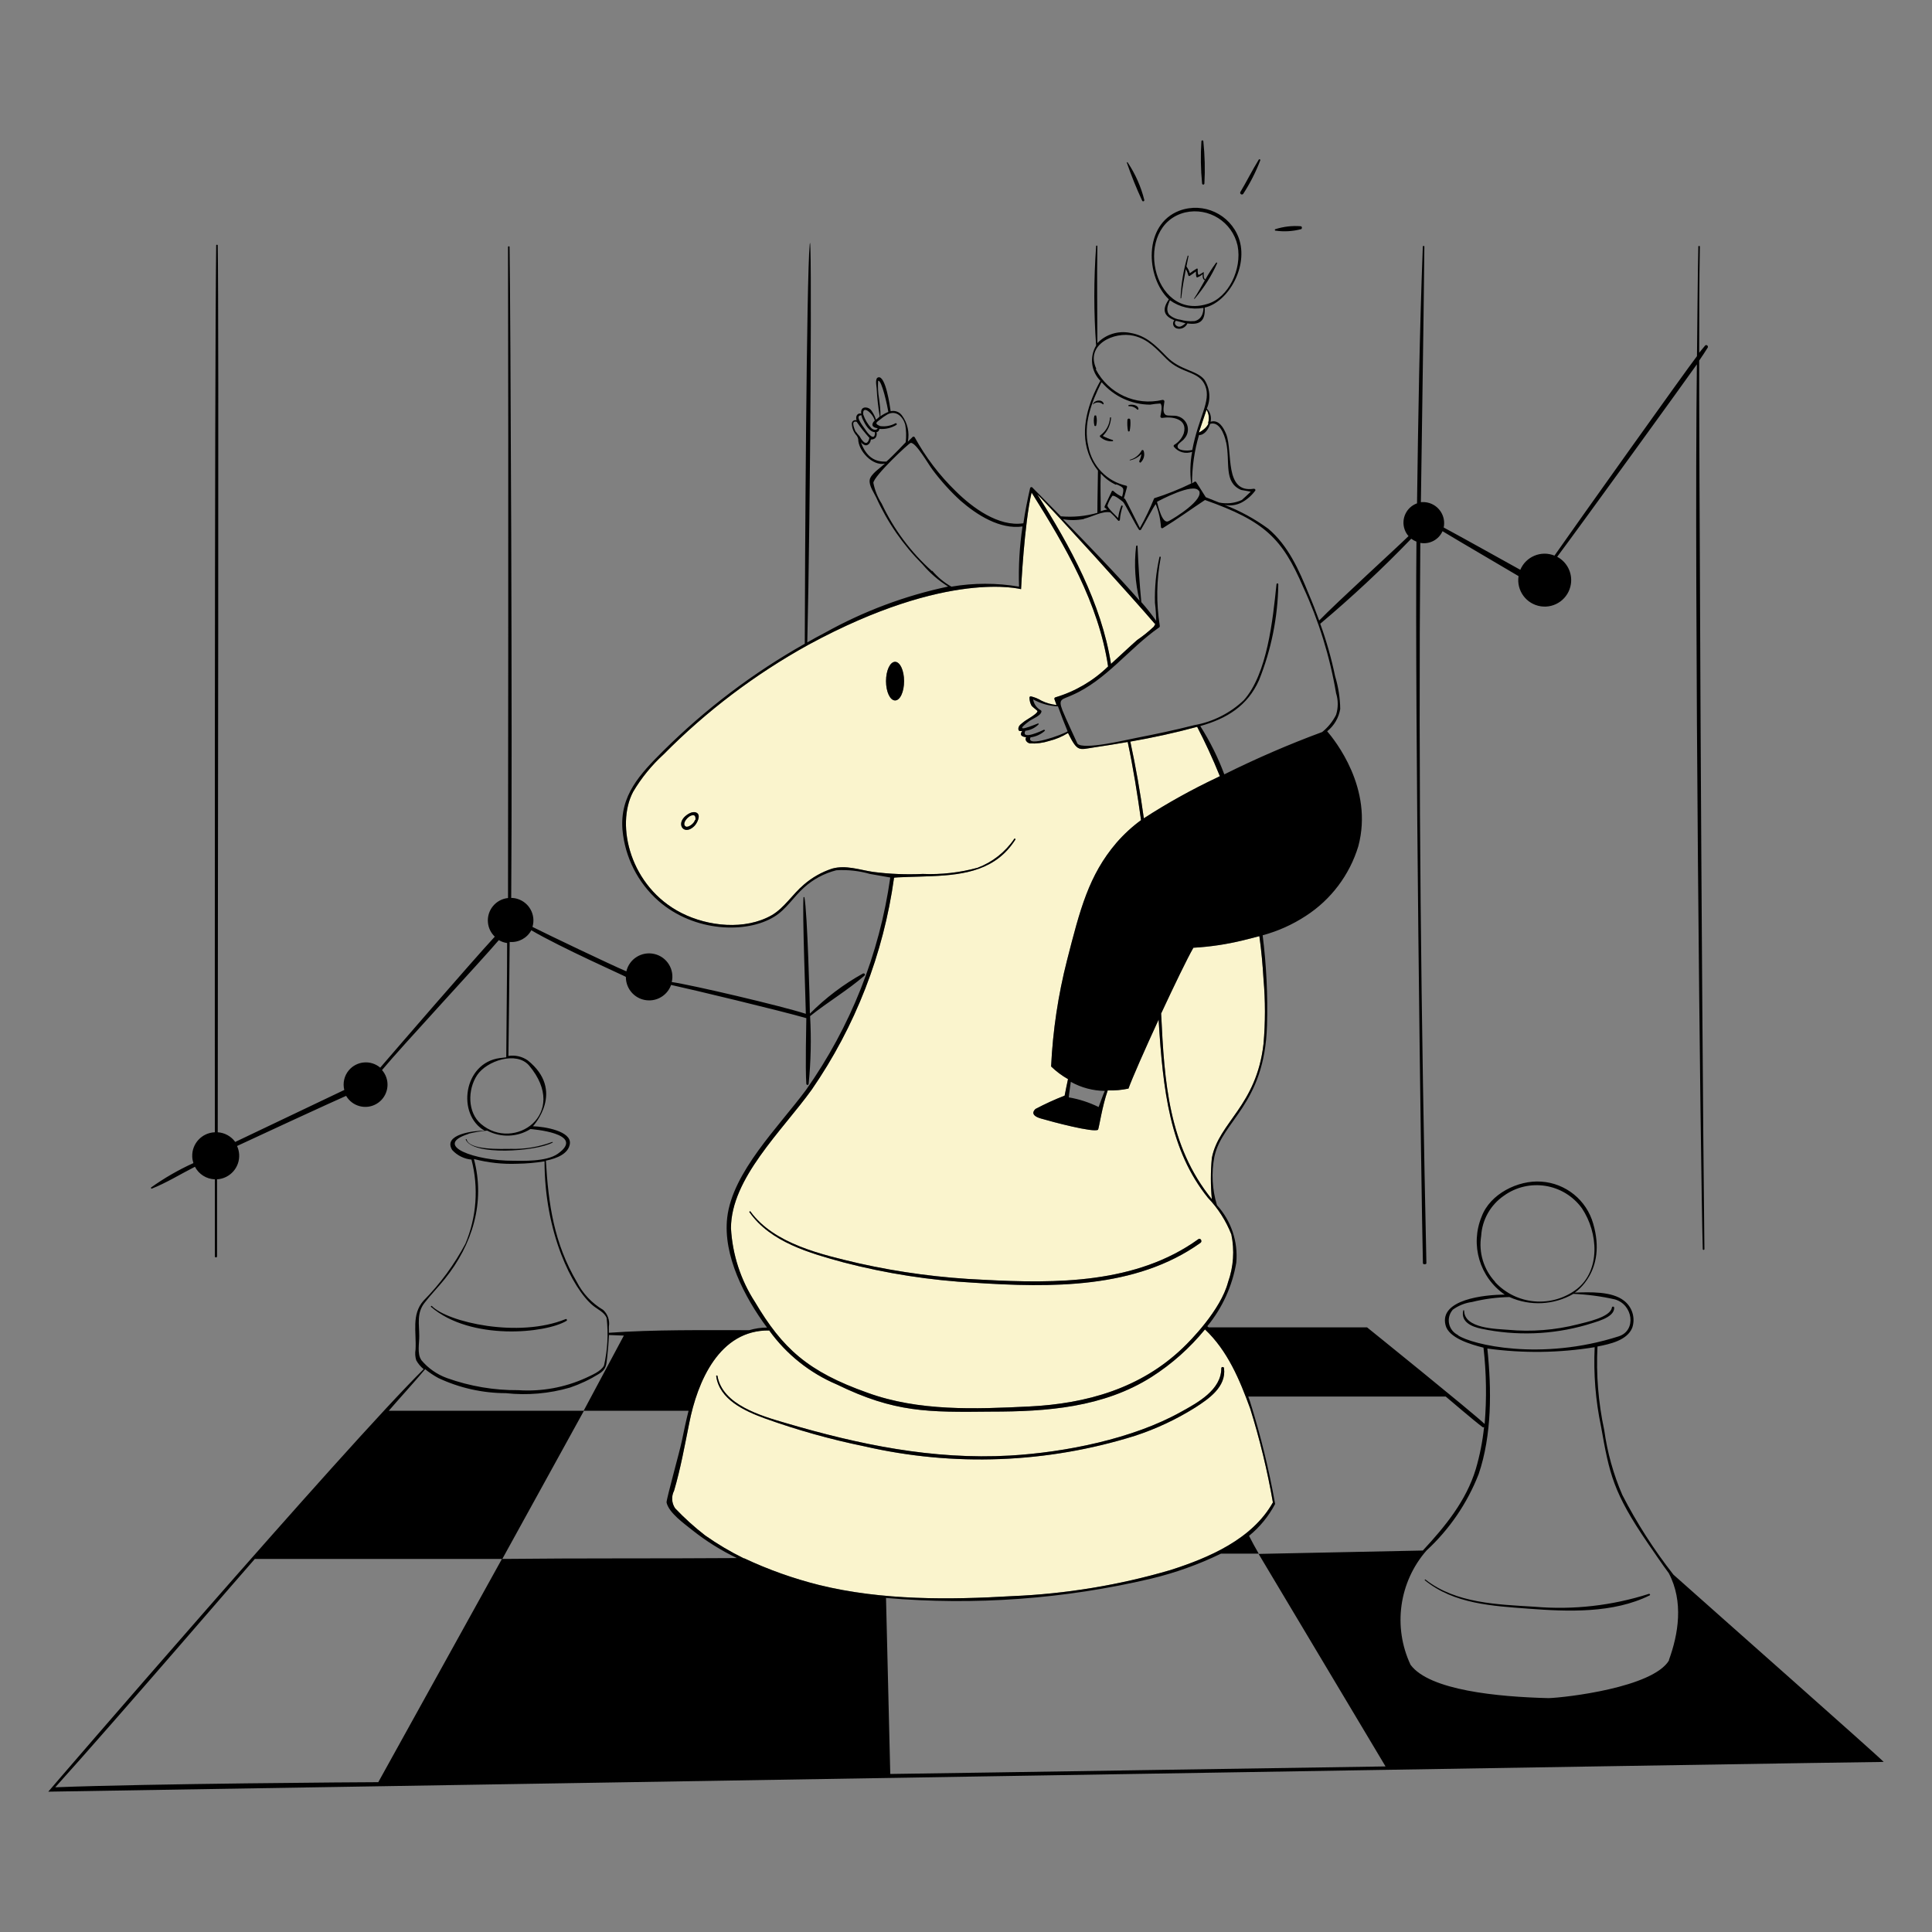 <svg xmlns="http://www.w3.org/2000/svg" id="_3._Estrategia" width="600" height="600" viewBox="0 0 600 600"><rect x="0" y="0" width="600" height="600" fill="#808080" stroke="none"/><defs><style>.cls-1{fill:#faf4cd;}.cls-1,.cls-2{stroke-width:0px;}.cls-2{fill:#000;}</style></defs><path class="cls-1" d="M353.13,198.78c1.84-1.25,3.57-2.64,5.19-4.17.25-.32.42-.69.51-1.08l-.18.21c-6.63-7.77-30.51-34.14-36.54-40.26,10.2,16.08,19.92,33.75,22.92,52.71,2.73-2.46,5.37-5.01,8.1-7.41Z"></path><path class="cls-1" d="M372.33,134.34s2.61-1.32,3-3l-.18.12c.48-1.4.32-2.94-.45-4.2-.24.78-1.89,5.46-2.37,7.08Z"></path><path class="cls-1" d="M385.95,292.05c-5.03,1.22-10.16,1.99-15.33,2.28-1.89,3.27-5.97,11.73-10.02,20.43,1.02,21.21,2.25,40.98,15.75,57.66-.4-4.26-.4-8.55,0-12.81,2.19-11.13,13.86-16.17,16.05-35.46.58-6.66.58-13.35,0-20.01-.27-4.47-.66-8.94-1.29-13.41-1.74.48-3.48.9-5.16,1.32Z"></path><path class="cls-1" d="M314.4,495.69c16.64-.69,33.13-3.41,49.11-8.1,11.91-3.81,25.38-9.57,31.8-21-1.71-9.85-4.07-19.58-7.05-29.13-3.27-8.97-6.99-17.94-14.04-24.6-4.71,5.77-10.31,10.75-16.59,14.76-14.97,9.48-32.49,10.77-49.74,10.77-19.77.21-30,.33-48-8.43-8.4-3.56-15.67-9.36-21-16.77h0c-15.51-.24-22.32,15.93-24.84,28.77-1.44,7.14-2.7,14.16-4.71,21-.9,1.74-.77,3.84.33,5.46,2.89,3.04,6.01,5.86,9.33,8.43,3.81,2.68,7.82,5.06,12,7.11h.15c7.46,3.51,15.25,6.28,23.25,8.28,19.62,4.83,40.68,4.59,60,3.45ZM237.42,440.46c-6.21-2.28-14.04-5.85-15-13.11-.03-.21.3-.24.39-.09,1.5,9.06,13.71,12.48,21.18,14.67,22.77,6.69,45.63,11.46,69.63,10.11,17.19-.99,38.19-5.19,53.19-13.59,5.16-2.85,12.48-6.81,12.48-13.53,0-.54.84-.48.84,0,.75,5.76-4.74,9.51-9,12.24-5.86,3.67-12.15,6.62-18.72,8.76-27.22,8.51-56.21,9.63-84,3.24-10.52-2.15-20.88-5.06-30.99-8.7Z"></path><path class="cls-1" d="M378.84,241.05c-2.22-5.49-4.65-10.71-7.05-15.33-6.81,1.86-13.77,3.36-20.76,4.59,1.71,7.89,3.09,15.84,4.2,23.82,7.28-4.71,14.87-8.93,22.71-12.63l.9-.45Z"></path><path class="cls-1" d="M269.43,432.54c15.93,5.79,33.45,5.07,50.16,4.26,17.79-.87,34.65-5.61,47.79-18.24,2.19-2.07,11.73-11.7,14.01-20.4,1.69-4.74,2.04-9.86,1.02-14.79-1.66-4.24-4.14-8.11-7.29-11.4-11.82-14.73-13.95-33.24-15.3-55.32-4.23,9.18-8.22,18.21-9.36,21.42-2.12.45-4.28.64-6.45.57-1.74,4.98-2.64,11.37-3,12.21-1.41.96-14.13-2.43-17.73-3.48-3.6-1.05-2.16-2.58-1.65-3,2.92-1.54,5.92-2.92,9-4.11.15-.75.81-4.17,1.05-5.13-1.91-1.08-3.67-2.4-5.25-3.93.53-11.14,2.19-22.2,4.95-33,4.02-15.72,6.72-26.37,15.33-36.45,2.28-2.63,4.84-4.99,7.65-7.05-1.14-8.13-2.43-16.26-4.14-24.27-3.48.6-6.96,1.17-10.44,1.68-4.77.72-5.1,1.53-8.1-4.47-1.8,1.12-3.76,1.95-5.82,2.46-1.94.62-3.97.89-6,.78-1.14-.24-1.71-1.38-1.14-1.92-.21,0-1.65-.21-1.65-.9-.03-.4.14-.8.45-1.05-.36-.03-1.29.33-1.26-.72.03-1.05,1.08-1.59,1.74-2.16.66-.57,4.2-2.43,4.2-3.27,0-.21-1.59-1.29-1.86-1.74-.42-.76-.63-1.62-.63-2.49,0-.02,0-.05.01-.07.05-.21.26-.34.47-.29,1.16.27,2.26.73,3.27,1.35,1.46.71,3.03,1.16,4.65,1.32-.24-.63-.45-1.23-.66-1.86-.04-.22.09-.44.3-.51,6.16-1.83,11.78-5.12,16.38-9.6-2.94-19.62-13.26-37.32-23.76-54-2.28,9.66-3.27,29.94-3.27,30s-22.53-6.33-66,17.25c-16.55,9.14-31.71,20.6-45,34.05-3.72,3.39-6.91,7.31-9.48,11.64-5.52,10.44-.87,29.55,15,37.62,8.25,4.2,19.8,5.43,28.11.66,3.9-2.31,6.36-6.45,9.9-9.45,2.57-2.23,5.56-3.92,8.79-4.98,4.29-1.2,8.49.39,12.75,1.02,5.11.66,10.27.87,15.42.63,5.74.24,11.47-.41,17.01-1.92,4.64-1.75,8.62-4.89,11.4-9,.15-.21.36,0,.36.21-5.97,9.45-15.57,10.95-25.92,11.4-3.99.18-11.79.3-11.79.51-3.26,23.63-12.02,46.16-25.56,65.79-9.27,12.87-25.08,27.57-25.08,43.05.45,8.16,3.02,16.06,7.47,22.92h0c8.52,14.37,16.38,21.6,34.95,28.17ZM215.58,256.59c-2.94,2.82-5.4-.15-3.21-2.67.81-.9,2.52-2.1,3.81-1.59,1.74.69.3,3.39-.6,4.26ZM277.98,217.53c-1.56,0-2.82-2.67-2.82-6s1.26-6,2.82-6,2.79,2.67,2.79,6-1.23,6-2.79,6ZM232.74,376.44c-.15-.18.33-.39.33-.18,7.35,10.08,22.17,13.38,33.66,16.08,12.68,2.84,25.59,4.54,38.58,5.1,22.68,1.23,47.61,1.26,66.84-12.6.66-.51,1.35.66.66,1.14-20.13,14.37-46.59,13.92-70.17,12.39h0c-13.75-.74-27.39-2.86-40.71-6.33-10.41-2.85-22.68-6.27-29.19-15.6Z"></path><path class="cls-1" d="M215.19,253.17c-1.59.06-3.66,2.85-2.16,3.54.66.33,2.52-.87,2.82-2.1h.15c0-.72,0-1.5-.81-1.44Z"></path><path class="cls-2" d="M350.72,133.96s.07-.06.1-.1c.24-1.12.31-2.28.21-3.42,0-.25-.2-.45-.45-.45-.25,0-.45.2-.45.45-.09,1.14-.03,2.29.18,3.42.09.14.27.18.41.1Z"></path><path class="cls-2" d="M350.64,126.15h0c.98-.03,1.92.37,2.58,1.08,0,0,.36,0,.33-.18,0-1.29-2.04-1.56-3-1.26-.1.02-.16.13-.14.22s.13.16.22.14Z"></path><path class="cls-2" d="M342.61,125.57c.11-.03.17-.15.14-.26-.54-1.47-3-1.08-3.39.33.81-.8,2.09-.89,3-.21.03.11.15.17.26.14Z"></path><path class="cls-2" d="M339.87,129.12c-.24.99-.24,2.01,0,3,.05.16.22.24.38.19.09-.03.16-.1.19-.19.25-.98.25-2.02,0-3,0-.15-.51-.15-.57,0Z"></path><path class="cls-2" d="M351,142.95c1.33-.29,2.54-.97,3.48-1.95-.12.78-.35,1.54-.69,2.25,0,.27.27.54.48.36.97-.92,1.33-2.33.9-3.6-.06-.19-.26-.3-.45-.24-.12.03-.21.13-.24.24-.76,1.36-2.03,2.36-3.54,2.76-.18-.03-.12.24.06.18Z"></path><path class="cls-2" d="M501.3,406.11c0-.39-.66-.51-.72,0-.51,3-8.01,4.5-10.53,5.16-7.1,1.82-14.46,2.39-21.75,1.71-3.48-.3-13.65-.33-13.59-6,0,0-.24-.18-.3,0-.78,3.63,2.67,5.04,5.64,5.67,10.82,2.28,22.04,1.87,32.67-1.2,2.43-.84,8.67-2.1,8.58-5.34Z"></path><path class="cls-2" d="M352.41,445.92c6.57-2.14,12.86-5.09,18.72-8.76,4.26-2.73,9.75-6.48,9-12.24,0-.48-.84-.54-.84,0,0,6.72-7.32,10.68-12.48,13.53-15,8.4-36,12.6-53.19,13.59-24,1.35-46.86-3.42-69.63-10.11-7.47-2.19-19.68-5.61-21.18-14.67-.09-.15-.42-.12-.39.09.96,7.26,8.79,10.83,15,13.11,10.11,3.64,20.47,6.55,30.99,8.7,27.79,6.39,56.78,5.27,84-3.24Z"></path><path class="cls-2" d="M355.26,62.44c.09-.08.13-.19.12-.31-1.03-4.14-2.76-8.06-5.13-11.61,0-.08-.07-.15-.15-.15-.08,0-.15.07-.15.15,1.39,4.04,2.99,8.01,4.8,11.88.13.15.36.17.51.04Z"></path><path class="cls-2" d="M512.13,494.97h0c-11.46,3.68-23.53,5.05-35.52,4.02-11.49-.72-24.45-1.02-33.9-8.43,0-.15-.36,0-.21.21,9,7.35,21,7.98,32.16,8.82,12.3.93,26.31,1.5,37.68-4.14.24-.15.06-.48-.21-.48Z"></path><path class="cls-2" d="M345.69,136.83c0-.12-.09-.21-.21-.21-1.04-.31-2.04-.72-3-1.23,1.54-1.54,2.46-3.59,2.58-5.76h-.33c-.1,2.21-1.21,4.25-3,5.55-.16.09-.21.29-.12.45.03.05.07.09.12.12,1.03.92,2.38,1.38,3.75,1.29.12,0,.21-.09.21-.21Z"></path><path class="cls-2" d="M216.18,252.33c-1.29-.51-3,.69-3.81,1.59-2.19,2.52.27,5.49,3.21,2.67.9-.87,2.34-3.57.6-4.26ZM215.85,254.61c-.3,1.23-2.16,2.43-2.82,2.1-1.5-.69.57-3.48,2.16-3.54.81-.06.81.72.81,1.44h-.15Z"></path><path class="cls-2" d="M277.98,205.53c-1.56,0-2.82,2.67-2.82,6s1.26,6,2.82,6,2.79-2.67,2.79-6-1.26-6-2.79-6Z"></path><path class="cls-2" d="M302.64,398.37h0c23.58,1.53,50.04,1.98,70.17-12.39.69-.48,0-1.65-.66-1.14-19.23,13.86-44.16,13.83-66.84,12.6-12.99-.56-25.9-2.26-38.58-5.1-11.49-2.7-26.31-6-33.66-16.08,0-.21-.48,0-.33.18,6.51,9.33,18.78,12.75,29.19,15.6,13.32,3.47,26.96,5.59,40.71,6.33Z"></path><path class="cls-2" d="M364.71,99.45c-.58.64-.52,1.63.12,2.2.16.14.34.25.54.32,1.36.44,2.82-.22,3.39-1.53,3.84.54,5.61-.72,5.37-4.92,7.26-1.62,13.71-12.78,10.59-21.57-2.72-7.44-10.96-11.26-18.39-8.54-.02,0-.04.01-.06.02-11.25,4.29-10.5,20.67-3.27,27.54-2.1,3-1.77,5.1,1.71,6.48ZM366.48,101.46l.06-.03c-1.05.21-2.22-.84-1.38-1.8.3,0,2.28.6,3,.75-.46.49-1.04.86-1.68,1.08ZM370.83,99.75l.06-.03c-1.48.12-2.96-.03-4.38-.45-1.32-.15-2.55-.73-3.51-1.65-.99-1.5-.24-3,.33-4.38,3,2.18,6.76,3.03,10.41,2.37,0,0,.18,3.57-2.91,4.14ZM368.07,65.97c7.32-1.66,14.6,2.93,16.26,10.25.01.05.02.1.03.16,1.38,7.11-2.76,16.05-9.36,18-17.34,5.43-23.37-24.39-6.93-28.41Z"></path><path class="cls-2" d="M373.68,57.33c.2,0,.36-.16.36-.36.24-4.36.12-8.74-.33-13.08,0-.17-.13-.3-.3-.3s-.3.13-.3.3c-.29,4.36-.22,8.73.21,13.08,0,.2.16.36.36.36Z"></path><path class="cls-2" d="M385.52,60.38c.19.06.4,0,.55-.14h0c2.15-3.3,3.94-6.82,5.34-10.5,0-.27-.33-.42-.48-.18-2.04,3.3-3.78,6.81-5.76,10.14-.09.28.07.59.35.68Z"></path><path class="cls-2" d="M396.18,71.64c2.6.36,5.25.21,7.8-.45.39,0,.51-.84,0-.93-2.65-.21-5.32.09-7.86.9-.13.02-.23.14-.21.27.02.13.14.23.27.21Z"></path><path class="cls-2" d="M366.84,92.55h0c.33-3,.87-6,1.44-9,.34.63.6,1.29.78,1.98.04.14.19.23.33.19.03,0,.06-.02.09-.04.66-.45,1.32-.9,1.92-1.38,0,.66,0,1.47.24,1.83.07.04.17.04.24,0,.6-.23,1.15-.56,1.62-.99,0,.21-.18,1.59.69,1.89-1.08,1.89-2.13,3.84-3.33,5.64,0,.15,0,.3.24,0,2.81-3.29,5.14-6.97,6.9-10.92,0-.24-.21-.3-.33-.15-1.22,1.65-2.34,3.39-3.33,5.19-.78-.24-.42-2.34-.54-2.31-.12.03-1.26.9-1.56.87-.3-.03-.3-1.29-.27-1.71.02-.11-.05-.22-.17-.25-.06-.01-.12,0-.16.04-.74.43-1.45.92-2.13,1.44-.22-.77-.58-1.49-1.05-2.13.21-1.11.45-2.22.66-3.33h-.27c-1.29,4.29-2.04,8.72-2.22,13.2-.03.09.18.09.21-.06Z"></path><path class="cls-2" d="M519.66,488.97h0c-6.05-7.72-11.36-16-15.84-24.72-2.77-6.43-4.65-13.2-5.61-20.13-1.84-8.52-2.54-17.25-2.1-25.95,3.84-.75,9.21-1.89,10.8-5.82,1.03-3.06,0-6.43-2.55-8.4-3.81-3-10.68-2.67-15.3-2.52.27-.18,10.02-6.63,5.73-21.39-2.07-7.35-8.55-12.59-16.17-13.08-7.17-.51-15.87,3.81-18.48,10.86-3.63,8.76-.64,18.86,7.17,24.24-6.36,0-20.37,1.53-18.39,9.45.96,4.02,7.77,6,11.79,7.02.9,7.87,1.02,15.81.36,23.7-3.84-3.66-36.51-30-36.51-30h-49.2l-.42-.36c4.67-5.68,7.77-12.49,9-19.74.59-6.53-1.59-13-6-17.85-1.49-4.86-1.77-10.01-.81-15,2.37-11.28,15.63-16.2,16.35-40.83.27-9.35-.19-18.71-1.35-27.99,4.75-1.28,9.27-3.31,13.38-6,7.83-5.05,13.61-12.72,16.32-21.63,4.83-18-7.35-33-9.66-35.73,2.16-1.73,3.6-4.2,4.05-6.93-.05-3.45-.59-6.87-1.59-10.17-1.15-5.53-2.69-10.98-4.62-16.29,9.87-8.3,19.31-17.11,28.26-26.4.5.37,1.04.67,1.62.9-.51,51.42,1.44,200.82,2.01,224.1,0,.45,1.11.39,1.08,0-1.62-74.58-2.52-149.13-1.89-223.71,2.86.53,5.71-.97,6.9-3.63,4.62,2.82,20.37,12,23.61,13.95-.69,4.49,2.39,8.68,6.88,9.37,4.49.69,8.68-2.39,9.37-6.88.53-3.45-1.17-6.85-4.25-8.5,7.17-9.57,40.38-55.47,43.38-59.76-.87,68.82,1.14,252,1.83,274.83.05.14.2.22.34.17.08-.03.14-.09.17-.17-.93-81-1.71-264.96-1.62-276,.9-1.32,1.8-2.67,2.64-4.02.3-.51-.42-1.08-.81-.63-.39.45-1.23,1.47-1.83,2.22,0-11.04,0-22.05.21-33,0-.21-.48-.24-.48,0-.24,11.34-.27,22.71-.42,34.05-3.39,4.38-37.26,51.93-44.25,61.95-4.15-1.68-8.88.28-10.62,4.41-3.36-1.86-19.17-10.68-23.79-13.14.75-3.53-1.51-7-5.04-7.75-.67-.14-1.36-.18-2.04-.11,0-3.18.87-56.13,1.08-79.41,0-.21-.48-.27-.48,0-1.02,26.55-1.44,53.19-1.8,79.77-3.31,1.19-5.02,4.83-3.84,8.14.27.75.67,1.44,1.2,2.03-3.84,3.78-22.2,20.49-27.75,26.22-1.02-2.79-2.1-5.58-3.27-8.31-3-7.38-6.36-15-12.57-20.22-4.17-3.04-8.72-5.52-13.53-7.38,1.8.37,3.68.1,5.31-.75,1.65-.9,3.08-2.15,4.2-3.66.21-.33-.15-.66-.48-.6-9.21,1.44-6.42-11.55-8.52-16.92-.87-2.16-2.34-4.65-4.86-3.9.33-1.47-.11-3.01-1.17-4.08,1.28-2.94.98-6.32-.78-9-2.46-3-7.47-2.82-11.7-7.14-3.39-3.45-6.33-6.57-11.37-7.38-3.7-.73-7.52.47-10.14,3.18,0-10.41-.18-19.47,0-30,.04-.11,0-.23-.12-.27-.11-.04-.23,0-.27.12-.02.05-.02.11,0,.16-.75,10.24-.75,20.51,0,30.75-2.11,3.52-1.57,8.03,1.32,10.95-3.69,6.66-6.36,15-3.75,22.41.67,1.99,1.69,3.85,3,5.49,0,1.77-.18,9-.18,13.11-3.68,1.05-7.53,1.41-11.34,1.08-5.04-5.13-8.67-8.76-8.73-8.82-.11-.22-.38-.32-.6-.21-.09.04-.16.12-.21.21-.84,3.66-1.56,7.29-2.1,10.98-7.71,1.17-15.81-4.83-21-9.96-5.07-4.93-9.38-10.59-12.78-16.8-.14-.18-.41-.21-.59-.07-.03.02-.05.04-.07.07l-1.44,1.41c.57-2.87-.11-5.85-1.86-8.19-.8-1.08-2.17-1.57-3.48-1.26-.24-1.71-1.56-11.04-3.81-10.53-1.17.24-.57,2.76-.54,3.39.15,2.94.47,5.86.96,8.76-.36.37-.76.71-1.17,1.02-.31-1-.78-1.94-1.38-2.79-.41-.63-1.11-1.01-1.86-1.02-1.23,0-1.47.99-1.35,1.95-.87-.36-1.92.51-1.44,2.04-.58-.2-1.21.11-1.41.69-.03.09-.05.18-.06.27.02,1.44.57,2.82,1.56,3.87.19.3.34.64.42.99,0,3.6,4.41,8.49,8.31,7.62-1.29,1.2-4.47,3.27-4.74,5.07-.27,1.8,1.38,4.08,2.01,5.43,3.5,7.73,8.37,14.76,14.37,20.76,2.29,2.71,4.98,5.05,7.98,6.93-13.4,2.83-26.29,7.67-38.25,14.34-1.83.96-3.69,1.95-5.49,3,.96-39.93,1.5-131.85.75-123.54-.99,9.45-1.5,101.28-1.53,123.96-16.08,9.08-30.88,20.28-43.98,33.3-7.14,7.11-13.53,13.83-12.63,24.54.78,8.49,4.77,16.37,11.16,22.02,11.1,9.72,27.39,10.23,36,4.89,3.69-2.25,6-6.18,9.18-9,2.85-2.6,6.31-4.45,10.05-5.4,3.53-.22,7.07.17,10.47,1.14l6.3,1.11c-3.36,23.77-12.34,46.39-26.19,66-8.43,11.37-22.83,25.5-24.45,39.63-1.35,11.76,5.34,24.66,12.36,34.14-1.87,0-3.73.28-5.52.81-13.92,0-29.7-.21-43.59.81v-1.92c.33-1.92-.34-3.87-1.77-5.19-3.5-2.06-6.34-5.08-8.19-8.7-7.05-12-8.82-24-9.6-37.65,3.66-.75,6.96-2.22,7.44-5.16.63-4.02-7.92-5.43-11.46-5.52.18-.21,10.14-11.04-1.62-20.46-1.75-1.22-3.9-1.71-6-1.38.18-11.64.27-23.76.39-35.4,2.76.24,5.4-1.19,6.72-3.63,9.27,5.46,29.37,14.34,29.37,14.49-.03,3.99,3.17,7.26,7.17,7.29,3.08.03,5.84-1.9,6.87-4.8,6.27,1.35,34.26,8.07,42,10.32,0,1.8-.36,15.45,0,20.37,0,.2.16.36.36.36s.36-.16.36-.36c.7-6.98.85-14,.45-21,5.46-4.38,11.64-8.01,16.92-12.6.3-.33,0-.81-.51-.63-6.05,3.35-11.59,7.55-16.47,12.45,0-2.64-.78-31.53-1.71-36.18h-.27c-.42,4.71.72,33.81.72,36.24-7.71-2.49-35.52-9-41.64-9.87.92-3.89-1.49-7.8-5.39-8.71s-7.8,1.49-8.71,5.39c-4.95-2.1-24.33-11.37-29.16-13.8,1.11-3.7-.99-7.59-4.68-8.71-.62-.19-1.27-.29-1.92-.29.39-48.87-.21-183.69-.51-202.2,0-.24-.48-.21-.48,0,.18,65.22,0,200.04,0,202.23-3.84.4-6.63,3.84-6.23,7.68.17,1.65.92,3.18,2.12,4.32-7.62,8.25-31.17,35.55-35.58,40.68-2.91-2.47-7.26-2.11-9.73.8-1.44,1.69-1.97,3.98-1.43,6.13l-33.87,16.14c-1.27-1.76-3.26-2.86-5.43-3,0-69,.39-252.6,0-275.46,0-.24-.48-.24-.48,0-.54,40.86-.42,265.41-.42,275.46-4.02.15-7.17,3.52-7.02,7.55.02.69.15,1.37.36,2.02-4.63,2.1-9.04,4.64-13.17,7.59,0,0,0,.42.21.36,4.62-1.83,9-4.56,13.44-6.81,1.2,2.32,3.57,3.81,6.18,3.9v24c.06.19.26.3.45.24.12-.03.21-.13.24-.24v-24c4.04-.25,7.11-3.72,6.86-7.75-.05-.9-.28-1.78-.65-2.6,2.16-1.05,30.96-14.34,33.87-15.57,1.92,3.29,6.14,4.41,9.43,2.49,3.29-1.92,4.41-6.14,2.49-9.43-.22-.38-.48-.74-.77-1.07,6.21-7.47,30.48-33.57,36.27-40.35.79.47,1.67.77,2.58.9,0,11.64-.21,24-.27,35.49l-2.04.24c-11.28,1.53-13.41,17.52-4.71,22.53-3.39,0-13.02,1.14-10.05,6,1.56,1.71,3.7,2.78,6,3,2.26,8.68,1.59,17.86-1.89,26.13-3.46,6.5-7.84,12.46-13.02,17.7-3.78,4.29-2.16,9.78-2.46,15.15-.19,1.11-.12,2.25.21,3.33.58,1.06,1.37,2,2.31,2.76-24.18,23.88-116.58,131.13-116.58,131.22,51.96-.81,567.36-9.33,570-9.24-1.5-1.68-53.01-47.19-65.34-58.2ZM464.31,398.16v-.09c-3.54-3.83-5.14-9.07-4.32-14.22.29-5.02,2.88-9.63,7.02-12.48,7.77-5.62,18.63-3.89,24.27,3.87,5.13,7.68,5.73,19.26-1.5,25.02-7.75,6-18.8,5.09-25.47-2.1ZM452.79,414.69v-.09c-2.51-1.2-3.57-4.21-2.37-6.72.2-.41.45-.79.75-1.14,1.77-1.29,3.83-2.11,6-2.4,3.8-.94,7.69-1.46,11.61-1.53,6.4,2.87,13.78,2.5,19.86-.99,4.32.18,8.62.75,12.84,1.71,5.67,1.56,6.84,9.69,1.2,11.49-24.18,7.74-45.54,2.58-49.89-.33ZM392.4,304.14c.58,6.66.58,13.35,0,20.01-2.19,19.29-13.86,24.33-16.05,35.46-.4,4.26-.4,8.55,0,12.81-13.5-16.68-14.73-36.45-15.75-57.66,4.05-8.7,8.13-17.16,10.02-20.43,5.17-.29,10.3-1.06,15.33-2.28,1.68-.42,3.42-.84,5.16-1.32.63,4.47,1.02,8.94,1.29,13.41ZM355.23,254.13c-1.11-7.98-2.49-15.93-4.2-23.82,6.99-1.23,13.95-2.73,20.76-4.59,2.4,4.62,4.83,9.84,7.05,15.33l-.9.45c-7.84,3.7-15.43,7.92-22.71,12.63ZM380.76,137.34h.03c1.32,6.3-.87,12.42,4.65,14.82.24,0,3,.54,3,.54,0,0-2.49,2.37-2.79,2.58-2.21,1.01-4.68,1.28-7.05.78l-4.14-1.65-3-4.74c-.16-.15-.41-.15-.57,0l-.69.45c0-5.08.72-10.13,2.16-15,1.77,0,3-1.92,3.45-3.48,2.76-.87,4.38,2.97,4.95,5.7ZM362.91,161.85c-1.98,1.02-3.21-4.62-3.6-6,.69-.39,11.34-6.09,12.99-3.42l.03-.09c1.74,2.79-7.44,8.49-9.42,9.51ZM375.15,131.46l.18-.12c-.39,1.68-3,3-3,3,.48-1.62,2.13-6.3,2.37-7.08.77,1.26.93,2.8.45,4.2ZM340.29,114.66l.18-.12c-3.51-7.5,5.49-11.7,11.64-10.26,4.53,1.08,7.08,4.14,10.2,7.23,4.71,4.71,10.11,3.57,12,8.34,1.89,4.77-2.13,9.69-4.05,19.95-.1-.07-.23-.07-.33,0-1.05.24-4.53.27-4.2-1.35,0-.63,1.65-1.56,2.1-2.25,1.56-1.73,1.43-4.41-.31-5.97-.48-.43-1.05-.75-1.67-.93-.99-.42-3.27,0-3.87-.48-1.11-.84-.48-2.82-.36-4.14,0-.28-.24-.5-.53-.49-.04,0-.07,0-.1.01-8.27,1.95-16.81-1.99-20.7-9.54ZM338.01,138.69c-1.68-7.02.99-13.77,3.99-19.83l.18-.12c3.76,4.37,9.23,6.9,15,6.93,1.05-.19,2.11-.31,3.18-.36.78.63.18,3,0,4.02,0,.33.3.48.57.45,3-.48,8.04.18,6.69,4.83-.56,1.5-1.62,2.76-3,3.57-.17.15-.19.42-.04.59.01.01.02.03.04.04,1.35,1.65,3.61,2.25,5.61,1.5-.61,3.24-.71,6.56-.3,9.84-3.71,1.81-7.55,3.35-11.49,4.59-1.28,3.17-2.76,6.26-4.44,9.24-1.17-2.25-4.2-8.55-4.71-9.15h-.27l.99-3.57c.04-.18-.06-.36-.24-.42-5.99-1.34-10.62-6.12-11.76-12.15ZM343.14,157.68l.72.57c-.69.08-1.36.26-2.01.51,0-4.23-.18-7.26,0-11.73,1.3,1.48,2.89,2.68,4.68,3.51l.18-.12c2.46.99,2.43,1.2,1.77,3.84-.98-.42-1.89-1.01-2.67-1.74-.12-.14-.32-.16-.46-.05-.02.01-.03.03-.05.05-2.34,5.04-2.49,4.89-2.16,5.16ZM336.57,161.19l.18-.12c2.19-.48,5.64-2.46,8.04-1.95.89.78,1.71,1.64,2.46,2.55.18.24.51,0,.54-.21.11-1.43.4-2.84.87-4.2,0-.33-.39-.45-.51,0-.45,1.17-.75,2.39-.9,3.63-.45-.51-3.39-3.18-3.33-3.9.35-1.08.86-2.09,1.53-3,.66-.3,2.73,1.41,3.3,1.86.57.45,3.75,6.96,5.04,8.76h.48c1.02-1.62,3.96-7.29,4.65-8.04.92,2.27,1.47,4.67,1.62,7.11,0,.3.33.45.57.33,4.5-2.76,8.7-5.82,13.11-8.73,18.63,6.57,24,12,30.48,27,4.86,10.5,8.3,21.59,10.23,33,.69,2.19.69,4.53,0,6.72-1.04,2.07-2.51,3.89-4.32,5.34-10.36,3.83-20.5,8.22-30.39,13.14-1.96-5.25-4.46-10.28-7.47-15,8.19-2.28,14.67-6.24,18.24-14.22,3.82-9.48,5.85-19.57,6-29.79,0-.39-.54-.39-.57,0-1.11,10.8-2.85,27.87-10.17,36-4.26,4.03-9.61,6.72-15.39,7.74-6,1.53-12,2.79-18,3.96-3.18.6-16.26,3.81-18.24,1.8-.18-.39-3.96-8.52-4.68-10.41-1.44-3.69,0-3.27,3-4.68,10.56-4.59,17.67-14.49,27-21,.19-.1.29-.33.24-.54-1.13-7.04-1.03-14.23.3-21.24,0-.27-.36-.39-.42,0-1.04,4.63-1.51,9.38-1.38,14.13.23,1.85.36,3.71.39,5.58-1.43-2.03-2.97-3.97-4.62-5.82-.57-5.82-.93-11.52-1.17-17.37,0-.3-.39-.27-.45,0-.68,5.66-.31,11.39,1.08,16.92-6.42-7.41-16.44-17.79-23.79-25.29,2.14.38,4.32.35,6.45-.06ZM324.24,226.65l.18-.12c-1.17.57-7.35,3.42-6,.42,1.57-.17,3.03-.88,4.14-2.01.05-.09.02-.2-.06-.25-.04-.02-.08-.03-.12-.02-.9.3-8.58,3.63-2.82-.66,1.08-.81,3.63-1.68,3.87-3,.04-.16-.04-.33-.18-.42-1.29-.69-2.17-1.95-2.4-3.39,2.36,1.32,5,2.06,7.71,2.16.93,2.61,1.95,5.25,3,7.77-1.65,1.05-13.05,5.19-11.52,1.86,1.68-.21,3.25-.94,4.5-2.07,0,0-.18-.36-.3-.27ZM358.65,193.74l.18-.21c-.09.39-.26.76-.51,1.08-1.62,1.53-3.35,2.92-5.19,4.17-2.73,2.4-5.37,4.95-8.1,7.41-3-18.96-12.72-36.63-22.92-52.71,6.03,6.12,29.91,32.49,36.54,40.26ZM273,123.81c-.31-1.82-.41-3.67-.3-5.52,1.11-.63,3,8.31,3.18,9.63-.87.36-1.69.81-2.46,1.35.06-1.83-.18-3.66-.42-5.46ZM271.68,130.68h-.12c-1.08,1.14-.78,2.1,1.02,2.31-.36.75-1.32.54-1.95,0-1.15-1.23-2.02-2.69-2.55-4.29-.33-3.24,3.18-.15,3.6,1.98ZM267.51,128.97c.08.41.22.82.39,1.2.78,1.65,2.04,3.96,3.84,4.05,0,3.33-2.52,0-3-.81-1.32-1.8-3.27-4.44-1.23-4.44ZM265.74,133.98v.15c0-.21-1.89-3.69.3-3.15,1.2,1.76,2.53,3.43,3.96,5.01-.81,3.57-2.79,0-3-.45-.46-.48-.89-1.01-1.26-1.56ZM267.34,137.3c.37.5.89.86,1.49,1,.99,0,1.53-.93,1.62-1.8,2.25,0,1.83-2.22,1.74-2.28.51-.07.89-.51.9-1.02,1.85.16,3.7-.27,5.28-1.23.14-.09.17-.28.08-.42-.07-.1-.2-.15-.32-.12-1.45.81-3.12,1.12-4.77.9-2.1-.81-.93-1.32-.15-1.95.73-.62,1.51-1.17,2.34-1.65,2.7-1.5,4.89.69,5.58,3.15.31,1.8.36,3.64.15,5.46,0,0-3.9,4.17-6,6-3.4.18-6.22-1.26-7.94-6.04ZM289.47,177.21v.18c-6.58-5.87-11.91-13.02-15.66-21-1.26-1.97-2.14-4.16-2.58-6.45.21-2.19,11.04-12.33,11.58-12.39,1.62-.27,5.55,6.75,6.87,8.43,2.57,3.43,5.45,6.62,8.61,9.51,5.1,4.44,12.24,9,19.26,8.01-.93,6.18-1.29,12.44-1.08,18.69-6.95-1.19-14.05-1.19-21,0-2.28-1.29-4.31-2.98-6-4.98ZM234.48,404.37h0c-4.45-6.86-7.02-14.76-7.47-22.92,0-15.48,15.81-30.18,25.08-43.05,13.54-19.63,22.3-42.16,25.56-65.79,0-.21,7.8-.33,11.79-.51,10.35-.45,19.95-1.95,25.92-11.4,0-.21-.21-.42-.36-.21-2.78,4.11-6.76,7.25-11.4,9-5.54,1.51-11.27,2.16-17.01,1.92-5.15.24-10.31.03-15.42-.63-4.26-.63-8.46-2.22-12.75-1.02-3.23,1.06-6.22,2.75-8.79,4.98-3.54,3-6,7.14-9.9,9.45-8.31,4.77-19.86,3.54-28.11-.66-15.87-8.07-20.52-27.18-15-37.62,2.57-4.33,5.76-8.25,9.48-11.64,13.29-13.45,28.45-24.91,45-34.05,43.47-23.58,66-17.19,66-17.25s.99-20.34,3.27-30c10.5,16.68,20.82,34.38,23.76,54-4.6,4.48-10.22,7.77-16.38,9.6-.21.07-.34.29-.3.51.21.63.42,1.23.66,1.86-1.62-.16-3.19-.61-4.65-1.32-1.01-.62-2.11-1.08-3.27-1.35-.21-.05-.42.08-.47.29,0,.02,0,.05-.01.07,0,.87.21,1.73.63,2.49.27.45,1.86,1.53,1.86,1.74,0,.84-3.54,2.7-4.2,3.27-.66.57-1.71,1.11-1.74,2.16-.03,1.05.9.69,1.26.72-.31.25-.48.65-.45,1.05,0,.69,1.44.9,1.65.9-.57.54,0,1.68,1.14,1.92,2.03.11,4.06-.16,6-.78,2.06-.51,4.02-1.34,5.82-2.46,3,6,3.33,5.19,8.1,4.47,3.48-.51,6.96-1.08,10.44-1.68,1.71,8.01,3,16.14,4.14,24.27-2.81,2.06-5.37,4.42-7.65,7.05-8.61,10.08-11.31,20.73-15.33,36.45-2.76,10.8-4.42,21.86-4.95,33,1.58,1.53,3.34,2.85,5.25,3.93-.24.96-.9,4.38-1.05,5.13-3.08,1.19-6.08,2.57-9,4.11-.51.42-1.95,1.95,1.65,3,3.6,1.05,16.32,4.44,17.73,3.48.36-.84,1.26-7.23,3-12.21,2.17.07,4.33-.12,6.45-.57,1.14-3.21,5.13-12.24,9.36-21.42,1.35,22.08,3.48,40.59,15.3,55.32,3.15,3.29,5.63,7.16,7.29,11.4,1.02,4.93.67,10.05-1.02,14.79-2.28,8.7-11.82,18.33-14.01,20.4-13.14,12.63-30,17.37-47.79,18.24-16.71.81-34.23,1.53-50.16-4.26-18.57-6.57-26.43-13.8-34.95-28.17ZM343.11,338.79c-.45.9-1.65,4.29-1.92,5.01-2.93-1.44-6.05-2.46-9.27-3,0-.69.54-3.9.63-4.83,3.23,1.81,6.86,2.78,10.56,2.82ZM149.4,349.08c-4.26-3.6-4.2-10.71-1.23-15.18,2.97-4.47,12.21-7.56,16.14-3,12.69,15.12-4.71,26.88-14.91,18.18ZM145.53,352.14v-.06c1.89-.47,3.82-.79,5.76-.96,4.25,2.24,9.36,2.06,13.44-.48,0,0,17.55,1.26,8.49,7.68-3.6,2.55-11.19,2.16-13.89,2.16-11.73.03-25.17-4.74-13.8-8.34ZM130.8,422.34v-.06c-1.29-1.86-.57-5.19-.6-7.35,0-3.72-.84-7.14,1.62-10.29,1.98-2.58,4.32-4.95,6.36-7.5,8.52-10.62,12.6-23.76,9-37.2,4.39,1.16,8.93,1.65,13.47,1.47,2.83-.04,5.66-.29,8.46-.75,0,22.26,8.67,39.51,15,44.76,1.38,1.17,3.66,2.13,4.29,3.93.56,4.91.28,9.88-.81,14.7-.93,1.86-3.84,3-5.64,3.87-6.58,2.99-13.79,4.3-21,3.81-7.53.06-15.02-1.21-22.11-3.75-3.14-1.13-5.91-3.08-8.04-5.64ZM132.03,425.22c1.28,1.03,2.64,1.94,4.08,2.73,6.57,3.09,13.74,4.7,21,4.71,6.69.73,13.46.14,19.92-1.74,3.15-1.07,6.17-2.5,9-4.26,2.22-1.41,2.25-2.55,2.55-5.22.3-2.67.42-4.56.54-6.84l4.62.18-12.48,23.34h-60.51c1.95-2.31,9-10.11,11.28-12.9ZM117.48,553.47c-4.68,0-71.19.45-100.32,1.59,19.5-21.63,60-68.79,61.98-70.92h76.74l-38.4,69.33ZM156,484.14l25.35-46.02h32.49c-.81,3.18-1.47,6.39-2.13,9.57-.66,3.18-4.71,17.67-4.71,18.9.69,3.24,5.52,6.6,7.92,8.55,4.3,3.42,8.97,6.35,13.92,8.73-24.29.18-48.58,0-72.84.27ZM231.15,483.96h-.15c-4.18-2.05-8.19-4.43-12-7.11-3.32-2.57-6.44-5.39-9.33-8.43-1.1-1.62-1.23-3.72-.33-5.46,2.01-6.84,3.27-13.86,4.71-21,2.52-12.84,9.33-29.01,24.84-28.77h0c5.33,7.41,12.6,13.21,21,16.77,18,8.76,28.23,8.64,48,8.43,17.25,0,34.77-1.29,49.74-10.77,6.28-4.01,11.88-8.99,16.59-14.76,7.05,6.66,10.77,15.63,14.04,24.6,2.98,9.55,5.34,19.28,7.05,29.13-6.42,11.43-19.89,17.19-31.8,21-15.98,4.69-32.47,7.41-49.11,8.1-19.32,1.14-40.38,1.38-60-3.45-8-2-15.79-4.77-23.25-8.28ZM276.48,550.92l-1.32-54.66c27.59,2.38,55.39.35,82.35-6,7.49-1.8,14.76-4.4,21.69-7.77h11.7c-1.05-1.81-2.05-3.66-3-5.52,3.34-2.72,6.09-6.09,8.1-9.9-1.91-10.73-4.51-21.34-7.77-31.74l-.57-1.62h61.32c1.2.99,8.73,7.47,11.43,9.48.14.1.34.1.48,0-.46,4.43-1.32,8.81-2.58,13.08-3,9.87-9.54,17.82-16.44,25.26l-51,1.05,39.42,66c-1.14-.03-133.28,2.09-153.81,2.34ZM518.37,515.58c-4.98,8.52-32.22,11.61-37.41,11.79-15.84-.39-37.05-2.43-42.9-10.35-5.53-11.77-3.59-25.69,4.95-35.49,7.13-6.58,12.67-14.69,16.2-23.73,4.14-12.18,4.02-26.28,2.7-39,11.07,1.52,22.3,1.38,33.33-.42-.39,8.27.27,16.56,1.98,24.66,2.61,14.7,3.72,20.43,14.58,36.3,2.1,3,4.2,6.21,6.45,9.21,4.68,8.88,2.97,18.99.03,27.03h.09Z"></path><path class="cls-2" d="M171.45,354.66c-4.08,1.53-8.42,2.25-12.78,2.13-2.76,0-13.11.51-13.77-3h-.3c1.89,5.28,22.02,3.81,27,1.05.18.06.06-.27-.15-.18Z"></path><path class="cls-2" d="M175.95,410.19c.3-.18,0-.69-.27-.54-14.67,6-36.66.96-41.55-4.05-.07-.07-.2-.07-.27,0-.07.07-.07.2,0,.27,12.33,10.56,35.61,8.25,42.09,4.32Z"></path></svg>